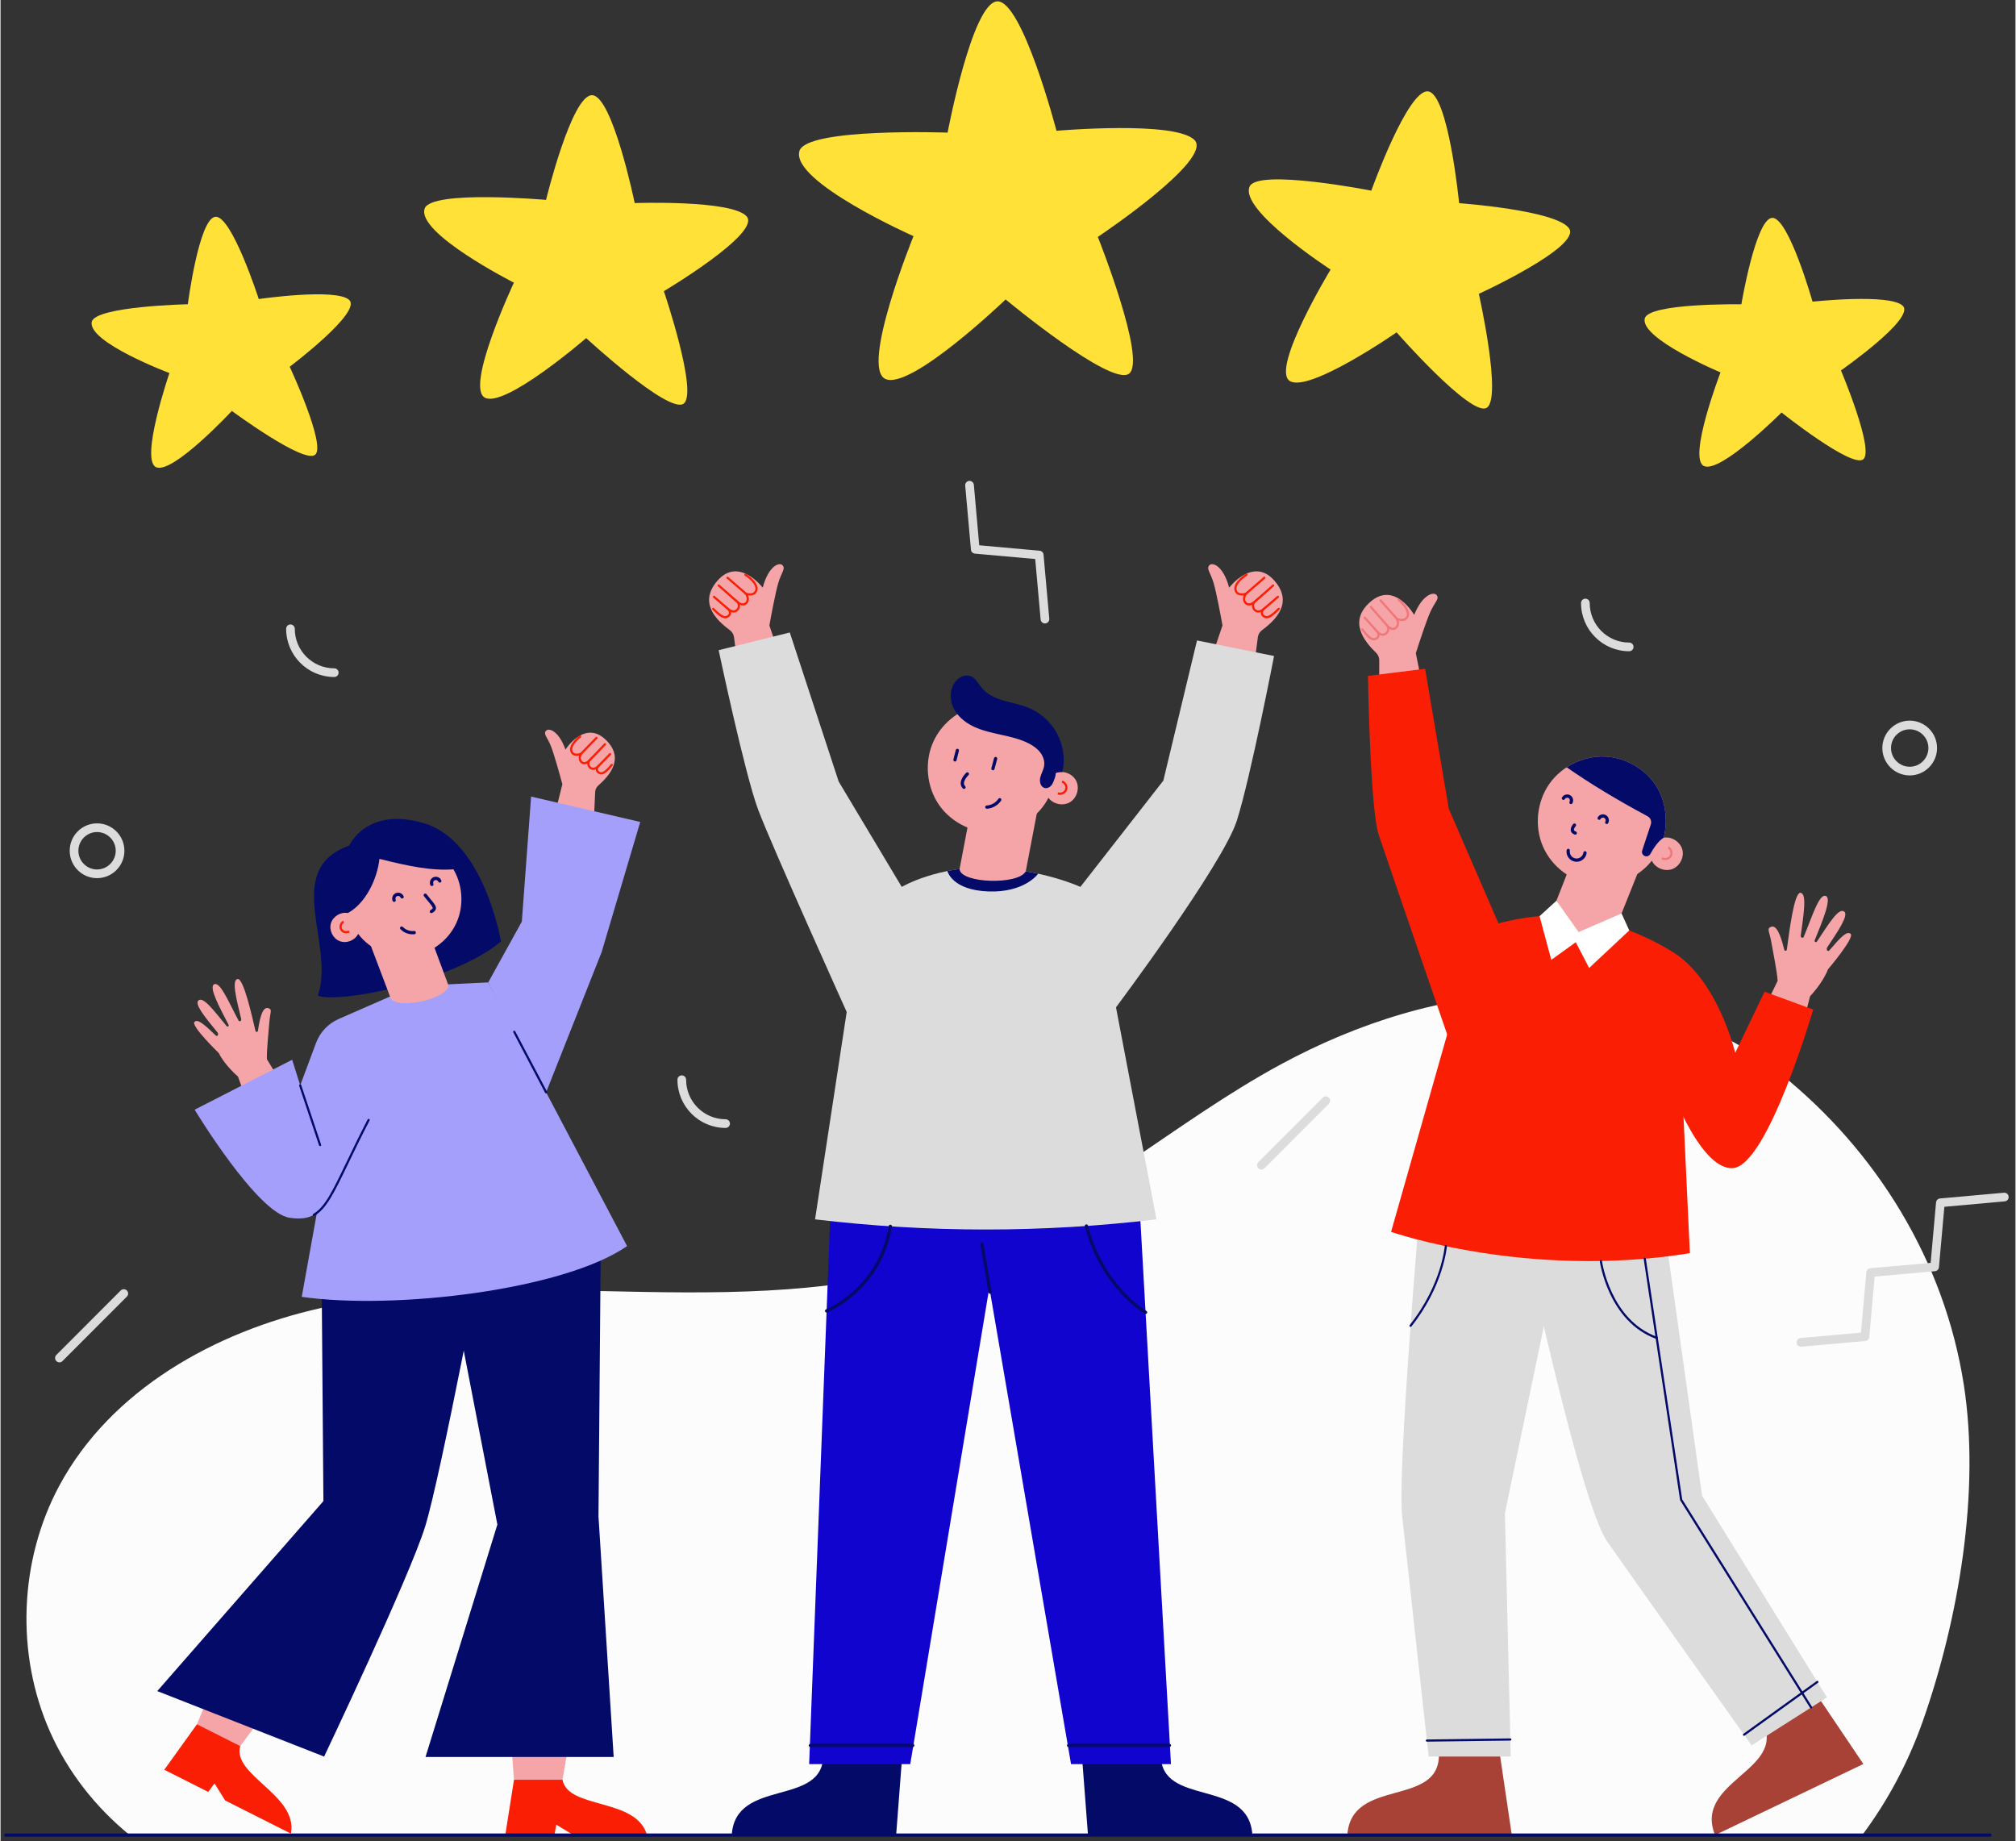 <svg xmlns="http://www.w3.org/2000/svg" xmlns:xlink="http://www.w3.org/1999/xlink" width="300" zoomAndPan="magnify" viewBox="0 0 224.88 205.5" height="274" version="1.0"><rect x="0" y="0" width="224.88" height="205.5" fill="#333333" stroke="none"/><defs><clipPath id="id1"><path d="M200.379 133.055h23.742v17.324H200.379zm0 0" clip-rule="nonzero" style="fill: rgb(0, 0, 0);"/></clipPath><clipPath id="id2"><path d="M.418 204.535H222.273V204.992H.418zm0 0" clip-rule="nonzero" style="fill: rgb(0, 0, 0);"/></clipPath></defs><path d="M207.777 204.809c2.883-3.852 5.168-8.184 6.758-12.707 4.008-11.383 6.441-25.664 4.574-37.59-2.152-13.738-9.66-25.996-20.488-34.699-7.684-6.18-17.715-9.078-27.566-8.926-9.852.156-19.52 3.223-28.184 7.914-12.012 6.504-22.348 16.113-35.102 20.992-11.316 4.328-23.727 4.609-35.84 4.398-12.109-.207-24.375-.844-36.195 1.801-11.824 2.645-23.41 9.121-29.16 19.797-4.5 8.355-4.902 18.805-1.055 27.48 1.988 4.488 5.094 8.445 8.898 11.539" fill-opacity="1" fill-rule="nonzero" style="fill: rgb(252, 252, 252);"/><path d="M20.902 33.957s1.246-9.574 3.07-9.762C25.797 24.004 28.82 33.375 28.82 33.375s8.598-1.246 10.086.094c1.492 1.34-6.633 7.461-6.633 7.461s4.094 8.789 2.836 9.828c-1.262 1.043-9.293-4.895-9.293-4.895s-6.535 7.031-8.426 6.293C15.5 51.422 18.848 41.637 18.848 41.637s-9.164-3.453-8.664-5.719c.387-1.738 10.719-1.961 10.719-1.961" fill-opacity="1" fill-rule="nonzero" style="fill: rgb(255, 225, 56);"/><path d="M105.699 14.801S108.438.285 111.238.152c2.805-.129 6.613 14.445 6.613 14.445S131.09 13.445 133.25 15.621c2.16 2.18-10.785 10.82-10.785 10.82s5.496 13.785 3.48 15.266c-2.016 1.477-13.77-8.285-13.77-8.285s-10.59 10.164-13.418 8.875c-2.824-1.289 3.137-15.941 3.137-15.941S88.195 20.281 89.16 16.859C89.898 14.238 105.699 14.801 105.699 14.801" fill-opacity="1" fill-rule="nonzero" style="fill: rgb(255, 225, 56);"/><path d="M152.988 21.277s4.062-11.332 6.332-11.078c2.273.254 3.469 12.477 3.469 12.477S173.594 23.449 175.051 25.48c1.461 2.027-10.062 7.316-10.062 7.316s2.656 11.801.844 12.734C164.02 46.461 155.812 37.094 155.812 37.094s-9.828 6.816-11.938 5.418c-2.109-1.402 4.57-12.426 4.57-12.426s-10.246-6.648-9.031-9.277c.93-2.016 13.574.469 13.574.469" fill-opacity="1" fill-rule="nonzero" style="fill: rgb(255, 225, 56);"/><path d="M60.883 22.309S63.727 10.609 66.012 10.625C68.297 10.637 70.777 22.664 70.777 22.664S81.602 22.285 83.27 24.148c1.664 1.867-9.238 8.348-9.238 8.348s3.887 11.449 2.184 12.57c-1.703 1.117-10.855-7.332-10.855-7.332S56.309 45.559 54.062 44.387c-2.242-1.168 3.234-12.84 3.234-12.84s-10.891-5.523-9.961-8.27C48.047 21.176 60.883 22.309 60.883 22.309" fill-opacity="1" fill-rule="nonzero" style="fill: rgb(255, 225, 56);"/><path d="M194.289 33.961s1.598-9.52 3.426-9.645 4.516 9.352 4.516 9.352S210.863 32.734 212.305 34.129c1.441 1.391-6.902 7.211-6.902 7.211s3.777 8.934 2.48 9.93c-1.297.992-9.109-5.23-9.109-5.23s-6.785 6.785-8.648 5.98C188.262 51.219 191.961 41.562 191.961 41.562s-9.031-3.785-8.449-6.031C183.961 33.805 194.289 33.961 194.289 33.961" fill-opacity="1" fill-rule="nonzero" style="fill: rgb(255, 225, 56);"/><path d="M142.184 64.82C139.801 62.066 137.121 65.59 137.121 65.59c-.629-2.414-1.852-2.895-2.211-2.5C134.551 63.484 135.012 63.82 135.387 65.066 135.691 66.086 136.203 68.805 136.379 69.809l-1.219 3.574 4.734 1.062L140.324 71.125c.039-.312.203-.594.453-.781 1.547-1.148 3.523-3.082 1.406-5.523" fill-opacity="1" fill-rule="nonzero" style="fill: rgb(245, 165, 168);"/><path d="M141.305 69.008C141.164 69.008 141.031 68.961 140.898 68.863 140.68 68.699 140.633 68.496 140.656 68.316 140.426 68.395 140.137 68.402 139.895 68.164 139.68 67.953 139.641 67.711 139.668 67.508 139.434 67.602 139.145 67.633 138.914 67.418 138.598 67.125 138.637 66.734 138.746 66.453c-.25.031-.625.027-.852-.234C137.734 66.035 137.672 65.816 137.703 65.574 137.77 65.094 138.227 64.547 138.996 64.039 139.051 64.004 139.125 64.02 139.164 64.074 139.199 64.129 139.184 64.207 139.129 64.242 138.43 64.703 137.996 65.203 137.941 65.609 137.918 65.777 137.965 65.93 138.074 66.059 138.328 66.352 138.93 66.172 138.934 66.172L139.266 66.066 139.07 66.355C139.055 66.375 138.707 66.895 139.078 67.238 139.363 67.508 139.793 67.156 139.809 67.145L140.41 66.648 139.988 67.301C139.98 67.316 139.754 67.684 140.066 67.992 140.375 68.301 140.793 67.977 140.812 67.961L141.488 67.426 140.984 68.129C140.961 68.16 140.762 68.461 141.043 68.668 141.32 68.875 141.637 68.809 142.566 67.867c.047-.047.125-.047.172.0.047.047.047.125.0.172C142.133 68.652 141.691 69.008 141.305 69.008" fill-opacity="1" fill-rule="nonzero" style="fill: rgb(250, 30, 4);"/><path d="M140.887 68.18C140.852 68.18 140.82 68.164 140.793 68.137 140.75 68.086 140.758 68.008 140.809 67.965l1.672-1.445C142.531 66.477 142.609 66.484 142.652 66.535 142.695 66.586 142.688 66.66 142.637 66.707l-1.672 1.441C140.941 68.168 140.914 68.18 140.887 68.18" fill-opacity="1" fill-rule="nonzero" style="fill: rgb(250, 30, 4);"/><path d="M139.887 67.359C139.855 67.359 139.82 67.344 139.797 67.316 139.75 67.266 139.758 67.191 139.809 67.145l2.145-1.891C142.004 65.207 142.082 65.211 142.125 65.266 142.168 65.312 142.164 65.391 142.113 65.434l-2.145 1.895C139.945 67.348 139.914 67.359 139.887 67.359" fill-opacity="1" fill-rule="nonzero" style="fill: rgb(250, 30, 4);"/><path d="M138.969 66.406C138.934 66.406 138.902 66.395 138.879 66.363 138.832 66.312 138.84 66.238 138.891 66.195l2.082-1.805C141.023 64.344 141.098 64.352 141.145 64.402 141.188 64.449 141.18 64.527 141.133 64.57L139.051 66.375C139.027 66.395 138.996 66.406 138.969 66.406" fill-opacity="1" fill-rule="nonzero" style="fill: rgb(250, 30, 4);"/><path d="M80.004 64.82C82.387 62.066 85.066 65.59 85.066 65.59c.625-2.414 1.852-2.895 2.211-2.5C87.637 63.484 87.176 63.82 86.801 65.066 86.496 66.086 85.984 68.805 85.809 69.809l1.219 3.574-4.734 1.062L81.863 71.125c-.039-.312-.203-.594-.453-.781-1.551-1.148-3.52-3.082-1.406-5.523" fill-opacity="1" fill-rule="nonzero" style="fill: rgb(245, 165, 168);"/><path d="M80.883 69.008C80.492 69.008 80.055 68.652 79.449 68.039c-.047-.047-.047-.125.0-.172.047-.047.125-.047.172.0C80.555 68.809 80.867 68.875 81.145 68.668 81.426 68.461 81.227 68.16 81.203 68.129L80.719 67.445 81.375 67.961C81.395 67.977 81.816 68.297 82.121 67.992 82.438 67.68 82.211 67.316 82.199 67.301L81.773 66.641 82.379 67.145C82.395 67.156 82.824 67.508 83.109 67.238 83.48 66.895 83.133 66.375 83.117 66.355L82.926 66.07 83.254 66.172C83.258 66.172 83.859 66.352 84.113 66.059 84.223 65.93 84.27 65.777 84.246 65.609 84.191 65.203 83.758 64.703 83.059 64.242 83.004 64.207 82.988 64.129 83.023 64.074 83.062 64.02 83.137 64.004 83.191 64.039 83.961 64.547 84.422 65.094 84.484 65.574 84.52 65.816 84.453 66.035 84.293 66.219 84.066 66.48 83.691 66.484 83.441 66.453 83.551 66.734 83.59 67.125 83.277 67.418 83.043 67.633 82.754 67.602 82.52 67.508 82.547 67.711 82.508 67.953 82.293 68.164 82.055 68.402 81.762 68.395 81.531 68.316 81.555 68.496 81.508 68.699 81.289 68.863 81.156 68.961 81.023 69.008 80.883 69.008" fill-opacity="1" fill-rule="nonzero" style="fill: rgb(250, 30, 4);"/><path d="M81.301 68.18C81.273 68.18 81.246 68.168 81.223 68.148l-1.672-1.441C79.5 66.66 79.492 66.586 79.535 66.535 79.578 66.484 79.656 66.477 79.707 66.52l1.672 1.445C81.43 68.008 81.438 68.086 81.395 68.137 81.367 68.164 81.336 68.18 81.301 68.18" fill-opacity="1" fill-rule="nonzero" style="fill: rgb(250, 30, 4);"/><path d="M82.301 67.359C82.273 67.359 82.242 67.348 82.223 67.328l-2.148-1.895C80.023 65.391 80.02 65.312 80.062 65.266 80.109 65.211 80.184 65.207 80.234 65.254l2.145 1.891C82.43 67.191 82.438 67.266 82.391 67.316 82.367 67.344 82.336 67.359 82.301 67.359" fill-opacity="1" fill-rule="nonzero" style="fill: rgb(250, 30, 4);"/><path d="M83.219 66.406C83.191 66.406 83.16 66.395 83.141 66.375l-2.082-1.805C81.008 64.527 81 64.449 81.043 64.402 81.09 64.352 81.164 64.344 81.215 64.391l2.082 1.805C83.348 66.238 83.355 66.312 83.309 66.363 83.285 66.395 83.254 66.406 83.219 66.406" fill-opacity="1" fill-rule="nonzero" style="fill: rgb(250, 30, 4);"/><path d="M81.609 204.809C82.004 198.344 91.906 201.754 91.824 195.805h8.82l-.688 9.004H81.609" fill-opacity="1" fill-rule="nonzero" style="fill: rgb(3, 10, 103);"/><path d="M139.715 204.809C139.32 198.344 129.422 201.754 129.5 195.805h-8.82l.688 9.004h18.348" fill-opacity="1" fill-rule="nonzero" style="fill: rgb(3, 10, 103);"/><path d="M92.918 127.551l-2.672 69.34H101.531l11.477-69.172L92.918 127.551" fill-opacity="1" fill-rule="nonzero" style="fill: rgb(17, 4, 206);"/><path d="M107.609 127.684l11.867 69.207h11.152l-3.898-69.34L107.609 127.684" fill-opacity="1" fill-rule="nonzero" style="fill: rgb(17, 4, 206);"/><path d="M80.148 72.566l7.938-1.977 5.457 16.637 7.039 11.758s4.031-2.371 9.902-2.152 10.035 2.152 10.035 2.152l9.258-11.863 3.758-15.641 8.598 1.734s-2.598 13.453-4.145 18.352c-1.547 4.898-13.496 20.863-13.496 20.863l4.52 23.66c-12.691 1.512-25.391 1.512-38.105.0l3.531-23.145S86.062 94.379 84.559 90.375s-4.41-17.809-4.41-17.809" fill-opacity="1" fill-rule="nonzero" style="fill: rgb(220, 220, 220);"/><path d="M110.25 99.492c4.074.148 5.555-1.977 5.555-1.98C114.297 97.184 112.492 96.906 110.484 96.832 108.688 96.766 107.066 96.941 105.68 97.215 105.68 97.227 106.176 99.344 110.25 99.492" fill-opacity="1" fill-rule="nonzero" style="fill: rgb(3, 10, 103);"/><path d="M115.805 90.012l-1.383 7.23c-.797 1.559-7.309 1.355-7.387-.25l1.109-5.812 7.66-1.168" fill-opacity="1" fill-rule="nonzero" style="fill: rgb(245, 165, 168);"/><path d="M117.766 86.27C118.605 85.941 119.66 86.355 120.059 87.164 120.453 87.973 120.133 89.062 119.363 89.527S117.484 89.766 116.953 89.039c-1.117 2.188-3.438 3.707-5.887 3.859-2.449.156-4.941-1.059-6.336-3.082C103.34 87.793 103.094 85.031 104.102 82.793c1.008-2.242 3.238-3.883 5.672-4.188 2.086-.258 4.266.453 5.801 1.887 1.535 1.434 2.305 3.68 2.191 5.777" fill-opacity="1" fill-rule="nonzero" style="fill: rgb(245, 165, 168);"/><path d="M117.766 86.27c.008.375-.188.844-.352 1.18C117.25 87.785 116.867 88.047 116.508 87.941 116.07 87.809 115.934 87.238 116.035 86.793 116.137 86.344 116.398 85.945 116.469 85.496 116.559 84.957 116.367 84.398 116.031 83.969 115.699 83.539 115.242 83.223 114.758 82.973 113.805 82.488 112.754 82.246 111.715 82.016 110.672 81.785 109.617 81.562 108.652 81.113 107.941 80.781 107.277 80.312 106.793 79.703 106.617 79.484 106.465 79.246 106.344 78.988 105.891 78.02 105.945 76.777 106.652 75.977 107.055 75.527 107.707 75.246 108.27 75.465c.562.215.844.824 1.227 1.293C110.109 77.512 111.047 77.926 111.98 78.203 112.91 78.477 113.883 78.637 114.777 79.012c1.359.566 2.504 1.629 3.176 2.938C118.625 83.258 118.836 84.727 118.504 86.16 118.363 86.156 118.113 86.148 117.766 86.27" fill-opacity="1" fill-rule="nonzero" style="fill: rgb(3, 10, 103);"/><path d="M118.23 88.703C118.148 88.703 118.062 88.695 117.973 88.676L118.02 88.438C118.492 88.539 118.742 88.301 118.812 88.062 118.887 87.82 118.797 87.488 118.426 87.336L118.516 87.113C119.008 87.312 119.152 87.777 119.047 88.133 118.953 88.438 118.672 88.703 118.23 88.703" fill-opacity="1" fill-rule="nonzero" style="fill: rgb(250, 30, 4);"/><path d="M110.758 85.969C110.742 85.969 110.727 85.965 110.711 85.961 110.617 85.934 110.559 85.836 110.586 85.738L110.883 84.613C110.91 84.52 111.008 84.461 111.105 84.484 111.203 84.512 111.258 84.613 111.234 84.707L110.934 85.832C110.914 85.914 110.84 85.969 110.758 85.969" fill-opacity="1" fill-rule="nonzero" style="fill: rgb(3, 10, 103);"/><path d="M106.52 84.992C106.508 84.992 106.492 84.988 106.477 84.984 106.379 84.961 106.32 84.863 106.344 84.766L106.613 83.707C106.637 83.609 106.734 83.551 106.832 83.574 106.93 83.598 106.988 83.695 106.965 83.793L106.695 84.855C106.676 84.938 106.602 84.992 106.52 84.992" fill-opacity="1" fill-rule="nonzero" style="fill: rgb(3, 10, 103);"/><path d="M107.531 88.051C107.484 88.051 107.438 88.031 107.402 87.996 107.238 87.832 107.156 87.633 107.16 87.406 107.172 86.824 107.758 86.262 107.785 86.238 107.855 86.172 107.973 86.176 108.039 86.246 108.109 86.32 108.105 86.434 108.031 86.504 107.895 86.637 107.531 87.059 107.523 87.414 107.523 87.539 107.566 87.645 107.66 87.742 107.73 87.812 107.73 87.926 107.66 87.996 107.625 88.031 107.578 88.051 107.531 88.051" fill-opacity="1" fill-rule="nonzero" style="fill: rgb(3, 10, 103);"/><path d="M110.074 90.262C109.977 90.262 109.895 90.18 109.895 90.082 109.891 89.98 109.973 89.898 110.07 89.898 110.105 89.898 110.875 89.875 111.371 89.152 111.426 89.07 111.539 89.051 111.621 89.105 111.703 89.164 111.727 89.277 111.668 89.359 111.066 90.238 110.117 90.262 110.078 90.262H110.074" fill-opacity="1" fill-rule="nonzero" style="fill: rgb(3, 10, 103);"/><path d="M92.195 146.488C92.121 146.488 92.055 146.445 92.027 146.371 91.988 146.277 92.035 146.172 92.129 146.137 92.188 146.113 97.98 143.75 99.129 136.84 99.145 136.738 99.238 136.672 99.34 136.688 99.438 136.703 99.504 136.797 99.488 136.898c-.617 3.719-2.547 6.125-4.059 7.488-1.637 1.477-3.105 2.062-3.168 2.09C92.238 146.484 92.219 146.488 92.195 146.488" fill-opacity="1" fill-rule="nonzero" style="fill: rgb(3, 10, 103);"/><path d="M127.793 146.652C127.762 146.652 127.73 146.645 127.703 146.629c-.047-.027-4.84-2.801-6.691-9.75C120.988 136.781 121.043 136.68 121.141 136.656 121.238 136.629 121.34 136.688 121.363 136.781c1.812 6.805 6.473 9.504 6.52 9.531C127.969 146.359 128 146.473 127.949 146.559c-.031.059-.094.094-.156.094" fill-opacity="1" fill-rule="nonzero" style="fill: rgb(3, 10, 103);"/><path d="M110.445 144.391C110.355 144.391 110.281 144.328 110.266 144.238l-.922-5.367C109.328 138.77 109.395 138.676 109.492 138.66 109.59 138.645 109.684 138.711 109.703 138.809L110.621 144.176C110.641 144.277 110.574 144.371 110.473 144.387 110.465 144.391 110.453 144.391 110.445 144.391" fill-opacity="1" fill-rule="nonzero" style="fill: rgb(3, 10, 103);"/><path d="M101.812 194.984H90.387C90.285 194.984 90.203 194.902 90.203 194.805 90.203 194.703 90.285 194.621 90.387 194.621H101.812C101.914 194.621 101.992 194.703 101.992 194.805 101.992 194.902 101.914 194.984 101.812 194.984" fill-opacity="1" fill-rule="nonzero" style="fill: rgb(3, 10, 103);"/><path d="M130.449 194.984H119.203C119.102 194.984 119.02 194.902 119.02 194.805 119.02 194.703 119.102 194.621 119.203 194.621h11.246C130.551 194.621 130.633 194.703 130.633 194.805 130.633 194.902 130.551 194.984 130.449 194.984" fill-opacity="1" fill-rule="nonzero" style="fill: rgb(3, 10, 103);"/><path d="M23.527 188.543l-1.609 3.902 2.133 1.809L26.75 194.883l2.949-3.992-6.172-2.348" fill-opacity="1" fill-rule="nonzero" style="fill: rgb(245, 165, 168);"/><path d="M21.918 192.445l-3.641 5.074 4.902 2.473L23.883 199.043l1.184 1.902 7.34 3.703c.828-4.301-6.582-6.496-5.656-9.766l-4.832-2.438" fill-opacity="1" fill-rule="nonzero" style="fill: rgb(250, 30, 4);"/><path d="M56.988 194.426 57.305 198.637 60.023 199.289 62.719 198.637 63.559 193.742 56.988 194.426" fill-opacity="1" fill-rule="nonzero" style="fill: rgb(245, 165, 168);"/><path d="M35.797 137.496 36.035 167.535 17.492 188.738l18.621 7.309s9.516-20.012 11.27-25.652c1.754-5.637 6.887-32.918 6.887-32.918L35.797 137.496" fill-opacity="1" fill-rule="nonzero" style="fill: rgb(3, 10, 103);"/><path d="M49.516 139.457l5.934 30.695-8.02 25.941h21l-1.695-26.852L66.992 138.41l-17.477 1.047" fill-opacity="1" fill-rule="nonzero" style="fill: rgb(3, 10, 103);"/><path d="M67.555 82.574c-2.359-2.297-4.508 1.086-4.508 1.086-.75-2.133-1.891-2.465-2.184-2.082S61.012 82.227 61.445 83.32C61.797 84.219 62.465 86.629 62.703 87.523L61.879 90.84l4.348.594L66.363 88.406C66.375 88.121 66.5 87.855 66.715 87.668c1.305-1.156 2.938-3.051.84-5.094" fill-opacity="1" fill-rule="nonzero" style="fill: rgb(245, 165, 168);"/><path d="M67.039 86.434C66.926 86.434 66.816 86.402 66.699 86.332 66.492 86.203 66.434 86.027 66.434 85.863 66.23 85.949 65.973 85.973 65.742 85.777 65.535 85.605 65.477 85.395 65.48 85.211 65.277 85.312 65.023 85.355 64.797 85.18 64.496 84.941 64.492 84.594 64.566 84.328 64.34 84.375 64.008 84.391 63.785 84.176 63.625 84.023 63.551 83.824 63.559 83.602 63.582 83.16 63.957 82.629 64.613 82.109 64.664 82.066 64.742 82.078 64.781 82.129 64.824 82.18 64.816 82.258 64.762 82.301 64.172 82.77 63.82 83.246 63.801 83.613 63.793 83.766 63.844 83.895 63.953 84 64.156 84.199 64.578 84.09 64.723 84.031L65.047 83.906 64.875 84.207C64.863 84.227 64.594 84.711 64.945 84.988 65.219 85.203 65.582 84.852 65.586 84.848L66.145 84.293 65.777 84.988C65.77 85.004 65.598 85.344 65.898 85.594 66.188 85.836 66.539 85.52 66.551 85.508L67.172 84.934 66.738 85.656C66.719 85.688 66.57 85.965 66.828 86.125 67.09 86.289 67.363 86.203 68.125 85.289 68.168 85.238 68.246 85.23 68.297 85.273 68.348 85.316 68.355 85.395 68.312 85.445 67.785 86.074 67.406 86.434 67.039 86.434" fill-opacity="1" fill-rule="nonzero" style="fill: rgb(250, 30, 4);"/><path d="M66.633 85.715C66.605 85.715 66.574 85.707 66.551 85.684 66.504 85.637 66.5 85.559 66.547 85.512l1.398-1.434c.047-.047.125-.047.172.0C68.164 84.125 68.164 84.203 68.117 84.25l-1.395 1.43C66.695 85.703 66.664 85.715 66.633 85.715" fill-opacity="1" fill-rule="nonzero" style="fill: rgb(250, 30, 4);"/><path d="M65.672 85.055C65.641 85.055 65.609 85.043 65.586 85.02 65.539 84.973 65.535 84.898 65.582 84.848L67.375 82.977C67.418 82.926 67.496 82.926 67.543 82.973 67.594 83.02 67.594 83.094 67.547 83.145l-1.789 1.871C65.734 85.043 65.703 85.055 65.672 85.055" fill-opacity="1" fill-rule="nonzero" style="fill: rgb(250, 30, 4);"/><path d="M64.77 84.266c-.031.0-.062-.012-.086-.031-.047-.047-.047-.125.0-.172l1.738-1.789C66.469 82.227 66.547 82.223 66.594 82.27s.047.125.0.172l-1.738 1.789C64.832 84.254 64.801 84.266 64.77 84.266" fill-opacity="1" fill-rule="nonzero" style="fill: rgb(250, 30, 4);"/><path d="M54.43 109.645l3.75-6.785L59.215 88.906l12.18 2.832-4.312 14.535-6.344 16.016-6.309-12.645" fill-opacity="1" fill-rule="nonzero" style="fill: rgb(165, 159, 252);"/><path d="M29.73 118.219C29.688 117.293 29.922 115.098 29.996 114.137 30.082 112.961 30.367 112.695 29.914 112.527 29.32 112.309 28.969 113.32 28.727 115.047 28.703 115.199 28.488 115.211 28.453 115.059 28.055 113.375 27.117 109.121 26.449 109.266 25.754 109.414 26.367 111.648 26.863 113.75 26.887 113.855 26.82 113.953 26.719 113.977H26.715C26.66 113.988 26.598 113.961 26.57 113.91c-1.156-2.16-2.078-4.422-2.746-4.047C23.242 110.195 24.418 112.391 25.453 114.379 25.484 114.438 25.465 114.512 25.406 114.551 25.348 114.586 25.273 114.574 25.234 114.523c-1.434-1.746-2.605-3.336-3.148-2.863C21.609 112.074 22.898 113.621 24.219 115.234 24.293 115.324 24.301 115.449 24.246 115.551L24.242 115.555C24.199 115.629 24.102 115.641 24.039 115.582c-1.344-1.289-2.059-1.91-2.402-1.516C21.242 114.512 24.363 117.535 24.363 117.535 25.027 118.906 26.5 120.152 26.5 120.152L27.527 123l3.977-1.863-1.773-2.918" fill-opacity="1" fill-rule="nonzero" style="fill: rgb(245, 165, 168);"/><path d="M54.43 109.645l-8.258.391-6.84 2.992-5.715 31.711C44.125 146.227 62.914 143.945 69.926 139.074L54.43 109.645" fill-opacity="1" fill-rule="nonzero" style="fill: rgb(165, 159, 252);"/><path d="M38.914 94.379c-7.555 2.656-1.508 11.137-3.504 16.742C37.723 112.051 50.625 109.5 55.852 105.07c0 0-1.871-11.211-8.594-13.191-6.426-1.898-8.344 2.5-8.344 2.5" fill-opacity="1" fill-rule="nonzero" style="fill: rgb(3, 10, 103);"/><path d="M41.082 104.914l2.484 6.559c.949 1.254 6.586-.109 6.406-1.547l-1.918-5.168-6.973.156" fill-opacity="1" fill-rule="nonzero" style="fill: rgb(245, 165, 168);"/><path d="M38.762 101.902C37.969 101.746 37.098 102.273 36.871 103.055 36.645 103.832 37.098 104.746 37.852 105.039 38.609 105.332 39.559 104.961 39.914 104.23c1.332 1.766 3.621 2.754 5.816 2.512 2.199-.246 4.219-1.707 5.137-3.719C51.789 101.012 51.582 98.527 50.34 96.695c-1.242-1.828-3.473-2.938-5.68-2.828-1.887.094-3.711 1.062-4.852 2.574-1.137 1.508-1.473 3.617-1.047 5.461" fill-opacity="1" fill-rule="nonzero" style="fill: rgb(245, 165, 168);"/><path d="M38.57 104.16C38.254 104.16 38.02 103.984 37.906 103.762 37.754 103.457 37.812 103.016 38.223 102.758L38.352 102.965C38.051 103.152 38.023 103.453 38.125 103.652 38.223 103.844 38.477 104.016 38.871 103.855L38.961 104.078C38.82 104.137 38.691 104.16 38.57 104.16" fill-opacity="1" fill-rule="nonzero" style="fill: rgb(250, 30, 4);"/><path d="M48.086 101.91C48.02 101.91 47.957 101.875 47.926 101.816 47.879 101.727 47.91 101.617 48 101.57 48.141 101.492 48.219 101.422 48.23 101.367 48.258 101.238 48.012 100.941 47.703 100.57 47.57 100.414 47.422 100.23 47.258 100.023 47.195 99.945 47.207 99.828 47.285 99.766 47.367 99.707 47.48 99.719 47.543 99.797 47.703 100.004 47.852 100.18 47.98 100.34 48.41 100.855 48.645 101.137 48.586 101.438 48.543 101.66 48.344 101.797 48.172 101.891 48.145 101.906 48.113 101.91 48.086 101.91" fill-opacity="1" fill-rule="nonzero" style="fill: rgb(3, 10, 103);"/><path d="M45.996 104.277C45.695 104.277 45.121 104.203 44.637 103.707 44.566 103.637 44.566 103.52 44.637 103.449 44.711 103.379 44.824 103.383 44.895 103.453 45.438 104.008 46.117 103.91 46.145 103.906 46.242 103.891 46.336 103.957 46.352 104.055 46.367 104.156 46.301 104.25 46.203 104.266 46.191 104.266 46.117 104.277 45.996 104.277" fill-opacity="1" fill-rule="nonzero" style="fill: rgb(3, 10, 103);"/><path d="M50.789 97.004C48.191 97.25 45.41 96.641 42.289 95.855 42.047 98.086 40.762 100.816 38.762 101.902l-1.539-2.855 3.859-5.188L47.109 93.613l3.168 2.52L50.789 97.004" fill-opacity="1" fill-rule="nonzero" style="fill: rgb(3, 10, 103);"/><path d="M43.93 100.66C43.859 100.66 43.793 100.621 43.762 100.551 43.691 100.387 43.691 100.203 43.758 100.039 43.824 99.875 43.953 99.746 44.117 99.676 44.453 99.535 44.848 99.695 44.988 100.031 45.027 100.125 44.984 100.23 44.891 100.27 44.801 100.309 44.691 100.266 44.652 100.176 44.59 100.02 44.41 99.949 44.258 100.012 44.184 100.043 44.125 100.102 44.094 100.176 44.066 100.254 44.066 100.336 44.098 100.41 44.137 100.5 44.094 100.609 44 100.648 43.977 100.656 43.953 100.66 43.93 100.66" fill-opacity="1" fill-rule="nonzero" style="fill: rgb(3, 10, 103);"/><path d="M48.137 98.887C48.066 98.887 48 98.848 47.969 98.777 47.828 98.438 47.988 98.047 48.324 97.902 48.664 97.762 49.055 97.922 49.195 98.258 49.234 98.352 49.191 98.457 49.102 98.496 49.008 98.535 48.902 98.492 48.863 98.402 48.797 98.246 48.621 98.176 48.465 98.238 48.312 98.305 48.242 98.48 48.305 98.637 48.344 98.727 48.301 98.836 48.207 98.875 48.184 98.883 48.16 98.887 48.137 98.887" fill-opacity="1" fill-rule="nonzero" style="fill: rgb(3, 10, 103);"/><path d="M35.211 116.402l-1.766 4.738L32.547 118.277l-10.883 5.574s6.953 11.512 10.582 12.055C36.398 136.527 36.52 133.812 41.082 124.996l-1.75-11.969L37.738 113.727C36.57 114.238 35.656 115.203 35.211 116.402" fill-opacity="1" fill-rule="nonzero" style="fill: rgb(165, 159, 252);"/><path d="M35.664 127.922C35.613 127.922 35.566 127.891 35.551 127.84l-2.223-6.664C33.309 121.113 33.344 121.047 33.406 121.023 33.469 121.004 33.539 121.039 33.559 121.102l2.223 6.66C35.801 127.824 35.766 127.895 35.703 127.914 35.691 127.922 35.676 127.922 35.664 127.922" fill-opacity="1" fill-rule="nonzero" style="fill: rgb(3, 10, 103);"/><path d="M34.965 135.707C34.926 135.707 34.883 135.684 34.859 135.645 34.828 135.586 34.848 135.512 34.906 135.48 36.184 134.754 37.043 132.965 38.605 129.719c.66-1.371 1.41-2.926 2.367-4.777C41.004 124.879 41.078 124.855 41.137 124.887 41.195 124.918 41.219 124.992 41.188 125.051 40.23 126.902 39.484 128.453 38.824 129.824c-1.586 3.289-2.457 5.105-3.797 5.867C35.008 135.703 34.988 135.707 34.965 135.707" fill-opacity="1" fill-rule="nonzero" style="fill: rgb(3, 10, 103);"/><path d="M60.891 122.031C60.844 122.031 60.805 122.008 60.781 121.965l-3.555-6.754C57.195 115.152 57.219 115.078 57.277 115.047S57.41 115.039 57.441 115.098l3.555 6.754C61.027 121.914 61.004 121.984 60.945 122.016 60.93 122.027 60.91 122.031 60.891 122.031" fill-opacity="1" fill-rule="nonzero" style="fill: rgb(3, 10, 103);"/><path d="M57.305 198.637 56.332 204.809h5.488L62.023 203.645l1.914 1.164h8.215c-1.191-4.215-8.797-2.832-9.434-6.172H57.305" fill-opacity="1" fill-rule="nonzero" style="fill: rgb(250, 30, 4);"/><path d="M150.316 204.809c.398-6.465 10.297-3.055 10.219-9.004h6.801l1.332 9.004H150.316" fill-opacity="1" fill-rule="nonzero" style="fill: rgb(168, 65, 54);"/><path d="M191.352 204.809c-2.426-6.004 7.973-7.207 5.336-12.539l6.137-2.938L207.906 196.875l-16.555 7.934" fill-opacity="1" fill-rule="nonzero" style="fill: rgb(168, 65, 54);"/><path d="M158.398 134.969s-2.516 29.184-1.965 34.223c.555 5.039 2.953 26.852 2.953 26.852h9.164L167.898 168.895l6.77-32.512-16.27-1.414" fill-opacity="1" fill-rule="nonzero" style="fill: rgb(220, 220, 220);"/><path d="M170.008 138.109s6.336 29.664 9.289 33.91c2.957 4.246 16.133 22.777 16.133 22.777l8.41-5.352-13.938-22.512-4.496-31.965-15.398 3.141" fill-opacity="1" fill-rule="nonzero" style="fill: rgb(220, 220, 220);"/><path d="M198.336 109.465C198.285 108.48 197.812 106.18 197.637 105.172 197.422 103.934 197.098 103.68 197.555 103.457 198.16 103.16 198.641 104.199 199.074 106.004 199.113 106.16 199.344 106.148 199.363 105.988c.25-1.828.805-6.43 1.527-6.344C201.641 99.73 201.219 102.16 200.914 104.438 200.898 104.551 200.98 104.648 201.09 104.66 201.156 104.668 201.215 104.637 201.242 104.578c1-2.41 1.746-4.902 2.488-4.57C204.383 100.297 203.363 102.746 202.469 104.957 202.441 105.023 202.473 105.102 202.539 105.133V105.137C202.605 105.164 202.68 105.145 202.719 105.086c1.336-1.996 2.418-3.801 3.039-3.355C206.305 102.121 205.098 103.895 203.867 105.738 203.801 105.84 203.801 105.973 203.871 106.074L203.875 106.078C203.926 106.152 204.035 106.156 204.094 106.086c1.289-1.504 1.984-2.234 2.391-1.855.461.438-2.535 3.961-2.535 3.961-.562 1.516-1.992 2.988-1.992 2.988l-.797 3.125-4.402-1.566 1.578-3.273" fill-opacity="1" fill-rule="nonzero" style="fill: rgb(245, 165, 168);"/><path d="M176.902 102.453C170.742 101.355 164.75 103.844 164.75 103.844l-9.555 33.641s15.203 5.32 33.348 2.379l-1.562-33.387s-4.414-3.016-10.078-4.023" fill-opacity="1" fill-rule="nonzero" style="fill: rgb(250, 30, 4);"/><path d="M152.855 67.195c2.719-2.418 4.918 1.43 4.918 1.43.934-2.316 2.215-2.629 2.52-2.191C160.594 66.871 160.094 67.141 159.559 68.328 159.125 69.301 158.266 71.93 157.957 72.902L158.699 76.602l-4.832.438L153.875 73.691C153.875 73.379 153.75 73.078 153.523 72.859 152.141 71.516 150.438 69.34 152.855 67.195" fill-opacity="1" fill-rule="nonzero" style="fill: rgb(245, 165, 168);"/><path d="M153.258 71.469C152.848 71.469 152.441 71.051 151.883 70.316 151.844 70.262 151.855 70.188 151.906 70.145 151.961 70.105 152.035 70.117 152.074 70.168 152.879 71.223 153.18 71.332 153.484 71.16 153.789 70.992 153.629 70.668 153.609 70.633L153.223 69.895 153.805 70.492C153.82 70.508 154.195 70.883 154.539 70.621 154.887 70.352 154.715 69.961 154.707 69.945L154.387 69.25l.516.562C154.918 69.828 155.301 70.23 155.617 70 156.027 69.707 155.754 69.148 155.742 69.125L155.586 68.816 155.898 68.961C155.906 68.965 156.477 69.219 156.766 68.961 156.895 68.848 156.957 68.707 156.957 68.531 156.953 68.125 156.59 67.574 155.957 67.023 155.906 66.98 155.902 66.902 155.945 66.852 155.988 66.801 156.066 66.797 156.117 66.84 156.812 67.445 157.195 68.047 157.199 68.531 157.199 68.773 157.105 68.984 156.926 69.145 156.668 69.371 156.293 69.332 156.047 69.266 156.121 69.559 156.105 69.949 155.758 70.199 155.5 70.383 155.215 70.316 155 70.191 155 70.395 154.926 70.629 154.684 70.812 154.418 71.016 154.129 70.973 153.91 70.863 153.914 71.043 153.84 71.238 153.602 71.371 153.484 71.438 153.371 71.469 153.258 71.469" fill-opacity="1" fill-rule="nonzero" style="fill: rgb(241, 118, 121);"/><path d="M153.719 70.695C153.684 70.695 153.652 70.684 153.625 70.656l-1.469-1.652C152.113 68.957 152.117 68.879 152.168 68.836 152.215 68.793 152.293 68.797 152.336 68.844l1.473 1.652C153.852 70.543 153.848 70.621 153.797 70.664 153.777 70.688 153.746 70.695 153.719 70.695" fill-opacity="1" fill-rule="nonzero" style="fill: rgb(241, 118, 121);"/><path d="M154.816 70.016C154.781 70.016 154.75 70 154.723 69.973l-1.879-2.156C152.801 67.766 152.805 67.688 152.855 67.645S152.98 67.605 153.027 67.656l1.879 2.156C154.949 69.863 154.945 69.941 154.895 69.984 154.871 70.004 154.844 70.016 154.816 70.016" fill-opacity="1" fill-rule="nonzero" style="fill: rgb(241, 118, 121);"/><path d="M155.848 69.191C155.816 69.191 155.781 69.18 155.758 69.152l-1.828-2.062C153.887 67.039 153.891 66.961 153.941 66.918c.047-.047.125-.039.172.012l1.828 2.059C155.984 69.039 155.98 69.117 155.93 69.16 155.906 69.184 155.879 69.191 155.848 69.191" fill-opacity="1" fill-rule="nonzero" style="fill: rgb(241, 118, 121);"/><path d="M182.98 96.793l-2.617 6.543C178.988 105.312 172.773 103.77 173 102.18l2.238-5.703L182.98 96.793" fill-opacity="1" fill-rule="nonzero" style="fill: rgb(245, 165, 168);"/><path d="M185.617 93.496C186.504 93.336 187.461 93.945 187.699 94.812 187.934 95.684 187.41 96.691 186.566 97S184.676 96.875 184.293 96.059c-1.516 1.934-4.082 2.98-6.516 2.668C175.344 98.41 173.129 96.742 172.148 94.488 171.168 92.238 171.453 89.48 172.867 87.473c1.418-2.008 3.918-3.191 6.367-3.023 2.094.145 4.102 1.258 5.336 2.957 1.23 1.703 1.562 4.051 1.047 6.09" fill-opacity="1" fill-rule="nonzero" style="fill: rgb(245, 165, 168);"/><path d="M185.801 95.996c-.133.0-.281-.031-.438-.098L185.457 95.676c.441.188.734.0.848-.219C186.426 95.234 186.398 94.891 186.062 94.672L186.191 94.469C186.637 94.758 186.695 95.242 186.52 95.574c-.125.234-.379.422-.719.422" fill-opacity="1" fill-rule="nonzero" style="fill: rgb(241, 118, 121);"/><path d="M175.75 93.156C175.73 93.156 175.711 93.152 175.691 93.145 175.391 93.043 175.289 92.863 175.258 92.73 175.168 92.371 175.492 92 175.531 91.961 175.598 91.887 175.715 91.883 175.785 91.949 175.859 92.016 175.867 92.133 175.797 92.207 175.723 92.289 175.574 92.508 175.609 92.645 175.625 92.707 175.691 92.762 175.809 92.805 175.906 92.836 175.953 92.941 175.922 93.035 175.895 93.109 175.824 93.156 175.75 93.156" fill-opacity="1" fill-rule="nonzero" style="fill: rgb(3, 10, 103);"/><path d="M184.57 87.406c-1.234-1.699-3.242-2.812-5.336-2.957-1.555-.109-3.133.332-4.441 1.184 2.605 1.824 5.641 3.648 9.027 5.469C184.145 91.273 184.297 91.656 184.184 92.008L183.219 94.926C183.141 95.172 183.262 95.438 183.496 95.535 183.73 95.637 184 95.543 184.121 95.32c.438-.777.938-1.496 1.496-1.824C186.133 91.457 185.801 89.109 184.57 87.406" fill-opacity="1" fill-rule="nonzero" style="fill: rgb(3, 10, 103);"/><path d="M175.273 89.746C175.242 89.746 175.211 89.738 175.184 89.723 175.098 89.676 175.066 89.566 175.113 89.477 175.195 89.332 175.141 89.148 174.996 89.066 174.926 89.027 174.844 89.016 174.766 89.039 174.688 89.062 174.625 89.113 174.586 89.184 174.535 89.27 174.426 89.301 174.34 89.254 174.25 89.203 174.219 89.094 174.266 89.008 174.355 88.852 174.496 88.738 174.668 88.691 174.836 88.641 175.016 88.66 175.172 88.746 175.492 88.926 175.609 89.332 175.43 89.652c-.031.062-.094.094-.156.094" fill-opacity="1" fill-rule="nonzero" style="fill: rgb(3, 10, 103);"/><path d="M179.262 91.969C179.234 91.969 179.203 91.961 179.176 91.945 179.086 91.898 179.055 91.785 179.105 91.699 179.184 91.555 179.133 91.367 178.988 91.289 178.84 91.207 178.656 91.258 178.574 91.406 178.527 91.492 178.418 91.523 178.328 91.477 178.242 91.426 178.211 91.316 178.258 91.227 178.438 90.906 178.844 90.793 179.164 90.969 179.484 91.148 179.598 91.555 179.422 91.875 179.387 91.934 179.328 91.969 179.262 91.969" fill-opacity="1" fill-rule="nonzero" style="fill: rgb(3, 10, 103);"/><path d="M175.906 96.18C175.852 96.18 175.797 96.176 175.742 96.168 175.125 96.078 174.695 95.504 174.785 94.891 174.801 94.789 174.891 94.719 174.992 94.734 175.09 94.75 175.16 94.84 175.145 94.941 175.086 95.359 175.375 95.746 175.793 95.809 175.996 95.836 176.195 95.785 176.359 95.664 176.523 95.539 176.629 95.359 176.66 95.156 176.672 95.059 176.762 94.988 176.863 95.004 176.961 95.02 177.031 95.109 177.02 95.207 176.977 95.508 176.82 95.773 176.578 95.953 176.379 96.102 176.145 96.18 175.906 96.18" fill-opacity="1" fill-rule="nonzero" style="fill: rgb(3, 10, 103);"/><path d="M180.918 101.949 176.125 104.027l-2.477-3.496-1.883 1.719 1.309 4.879 2.734-1.969 1.492 2.875 4.477-4.191-.859-1.895" fill-opacity="1" fill-rule="nonzero" style="fill: rgb(255, 255, 255);"/><path d="M167.398 103.562l-5.758-13.281-2.648-15.641-6.375.797S152.844 90.266 153.816 93.172C154.789 96.074 161.965 116.938 161.965 116.938l5.434-13.375" fill-opacity="1" fill-rule="nonzero" style="fill: rgb(250, 30, 4);"/><path d="M185.852 120.012s3.613 10.617 7.492 10.359c3.879-.258 8.965-17.699 8.965-17.699l-5.43-1.988-3.277 6.824s-1.82-7.742-6.621-11.031l-1.129 13.535" fill-opacity="1" fill-rule="nonzero" style="fill: rgb(250, 30, 4);"/><path d="M184.84 149.438C184.824 149.438 184.812 149.438 184.797 149.434c-5.363-1.941-6.301-8.613-6.309-8.68C178.48 140.688 178.527 140.625 178.594 140.617 178.66 140.609 178.719 140.656 178.727 140.723 178.734 140.785 179.656 147.312 184.879 149.203 184.941 149.227 184.977 149.297 184.953 149.359 184.938 149.41 184.887 149.438 184.84 149.438" fill-opacity="1" fill-rule="nonzero" style="fill: rgb(3, 10, 103);"/><path d="M157.367 148.09C157.34 148.09 157.316 148.078 157.293 148.062 157.238 148.02 157.23 147.945 157.273 147.891c1.844-2.316 2.812-4.59 3.297-6.09C161.094 140.176 161.184 139.086 161.188 139.074 161.191 139.008 161.25 138.961 161.316 138.965S161.434 139.027 161.426 139.094C161.422 139.137 161.043 143.543 157.461 148.043 157.438 148.074 157.402 148.09 157.367 148.09" fill-opacity="1" fill-rule="nonzero" style="fill: rgb(3, 10, 103);"/><path d="M202.078 190.688C202.039 190.688 202 190.668 201.977 190.633l-14.523-23.199L187.449 167.406l-4.062-26.902C183.375 140.438 183.422 140.375 183.488 140.367 183.555 140.355 183.613 140.402 183.625 140.469l4.062 26.875 14.496 23.16C202.215 190.559 202.199 190.637 202.141 190.672 202.125 190.684 202.102 190.688 202.078 190.688" fill-opacity="1" fill-rule="nonzero" style="fill: rgb(3, 10, 103);"/><path d="M194.586 193.727C194.547 193.727 194.512 193.711 194.488 193.68 194.449 193.625 194.461 193.547 194.516 193.508l8.184-5.891C202.754 187.578 202.828 187.59 202.867 187.645 202.906 187.699 202.895 187.777 202.84 187.812l-8.184 5.895C194.633 193.723 194.609 193.727 194.586 193.727" fill-opacity="1" fill-rule="nonzero" style="fill: rgb(3, 10, 103);"/><path d="M159.191 194.383C159.125 194.383 159.07 194.328 159.07 194.262 159.07 194.195 159.125 194.141 159.191 194.141L168.504 194.02C168.57 194.02 168.625 194.074 168.625 194.141S168.57 194.262 168.504 194.262L159.195 194.383H159.191" fill-opacity="1" fill-rule="nonzero" style="fill: rgb(3, 10, 103);"/><path d="M140.723 130.531C140.602 130.531 140.477 130.484 140.383 130.391c-.188-.191-.188-.496.0-.688l7.184-7.195c.188-.188.496-.188.684.0C148.441 122.699 148.441 123.004 148.25 123.195l-7.184 7.195c-.094.094-.219.141-.344.141" fill-opacity="1" fill-rule="nonzero" style="fill: rgb(220, 220, 220);"/><path d="M6.574 152.051C6.449 152.051 6.324 152 6.23 151.906c-.188-.188-.188-.496.0-.684l7.184-7.195c.191-.188.496-.188.684.0C14.289 144.215 14.289 144.523 14.098 144.711L6.914 151.906C6.82 152 6.699 152.051 6.574 152.051" fill-opacity="1" fill-rule="nonzero" style="fill: rgb(220, 220, 220);"/><path d="M213.078 81.398c-1.152.0-2.086.934-2.086 2.086S211.926 85.574 213.078 85.574c1.148.0 2.086-.938 2.086-2.09s-.938-2.086-2.086-2.086zm0 5.145c-1.684.0-3.055-1.371-3.055-3.059.0-1.684 1.371-3.055 3.055-3.055s3.051 1.371 3.051 3.055c0 1.688-1.367 3.059-3.051 3.059" fill-opacity="1" fill-rule="nonzero" style="fill: rgb(220, 220, 220);"/><path d="M10.77 92.863c-1.148.0-2.082.938-2.082 2.09.0 1.148.934 2.086 2.082 2.086 1.148.0 2.086-.938 2.086-2.086.0-1.152-.938-2.09-2.086-2.09zm0 5.145c-1.684.0-3.051-1.371-3.051-3.055.0-1.688 1.367-3.059 3.051-3.059 1.684.0 3.055 1.371 3.055 3.059.0 1.684-1.371 3.055-3.055 3.055" fill-opacity="1" fill-rule="nonzero" style="fill: rgb(220, 220, 220);"/><path d="M37.246 75.559c-2.961.0-5.371-2.414-5.371-5.379C31.875 69.91 32.09 69.695 32.359 69.695 32.625 69.695 32.84 69.91 32.84 70.18c0 2.434 1.977 4.41 4.406 4.41.27.0.484.219.484.484.0.27-.215.484-.484.484" fill-opacity="1" fill-rule="nonzero" style="fill: rgb(220, 220, 220);"/><path d="M181.77 72.684c-2.965.0-5.375-2.414-5.375-5.383.0-.266.219-.484.484-.484.27.0.484.219.484.484.0 2.434 1.977 4.414 4.406 4.414.266.0.484.219.484.484s-.219.484-.484.484" fill-opacity="1" fill-rule="nonzero" style="fill: rgb(220, 220, 220);"/><path d="M80.922 125.887c-2.965.0-5.375-2.414-5.375-5.383.0-.266.219-.484.484-.484s.484.219.484.484c0 2.434 1.977 4.414 4.406 4.414.266.0.484.215.484.484.0.266-.219.484-.484.484" fill-opacity="1" fill-rule="nonzero" style="fill: rgb(220, 220, 220);"/><g clip-path="url(#id1)"><path d="M200.941 150.305C200.695 150.305 200.484 150.113 200.461 149.863 200.438 149.598 200.633 149.359 200.898 149.336L207.637 148.734 208.238 141.988C208.258 141.754 208.445 141.566 208.676 141.547L215.414 140.945 216.016 134.199C216.039 133.965 216.223 133.781 216.457 133.758L223.594 133.117C223.859 133.094 224.098 133.293 224.117 133.559 224.145 133.824 223.949 134.059 223.68 134.082L216.945 134.688 216.34 141.434C216.32 141.668 216.137 141.852 215.902 141.875L209.168 142.477 208.562 149.223C208.543 149.457 208.359 149.641 208.125 149.664L200.988 150.301C200.973 150.305 200.957 150.305 200.941 150.305" fill-opacity="1" fill-rule="nonzero" style="fill: rgb(220, 220, 220);"/></g><path d="M116.562 69.582C116.316 69.582 116.105 69.391 116.082 69.141L115.477 62.391 108.742 61.789C108.508 61.766 108.324 61.582 108.305 61.348L107.664 54.199C107.641 53.934 107.836 53.695 108.102 53.672 108.367 53.648 108.605 53.848 108.629 54.113L109.23 60.859 115.969 61.465C116.199 61.484 116.387 61.668 116.406 61.902l.641 7.152C117.07 69.32 116.871 69.555 116.605 69.578 116.59 69.582 116.578 69.582 116.562 69.582" fill-opacity="1" fill-rule="nonzero" style="fill: rgb(220, 220, 220);"/><g clip-path="url(#id2)"><path d="M222.039 204.992H.598C.5 204.992.418 204.91.418 204.809.418 204.707.5 204.629.598 204.629H222.039C222.137 204.629 222.219 204.707 222.219 204.809 222.219 204.91 222.137 204.992 222.039 204.992" fill-opacity="1" fill-rule="nonzero" style="fill: rgb(3, 10, 103);"/></g></svg>